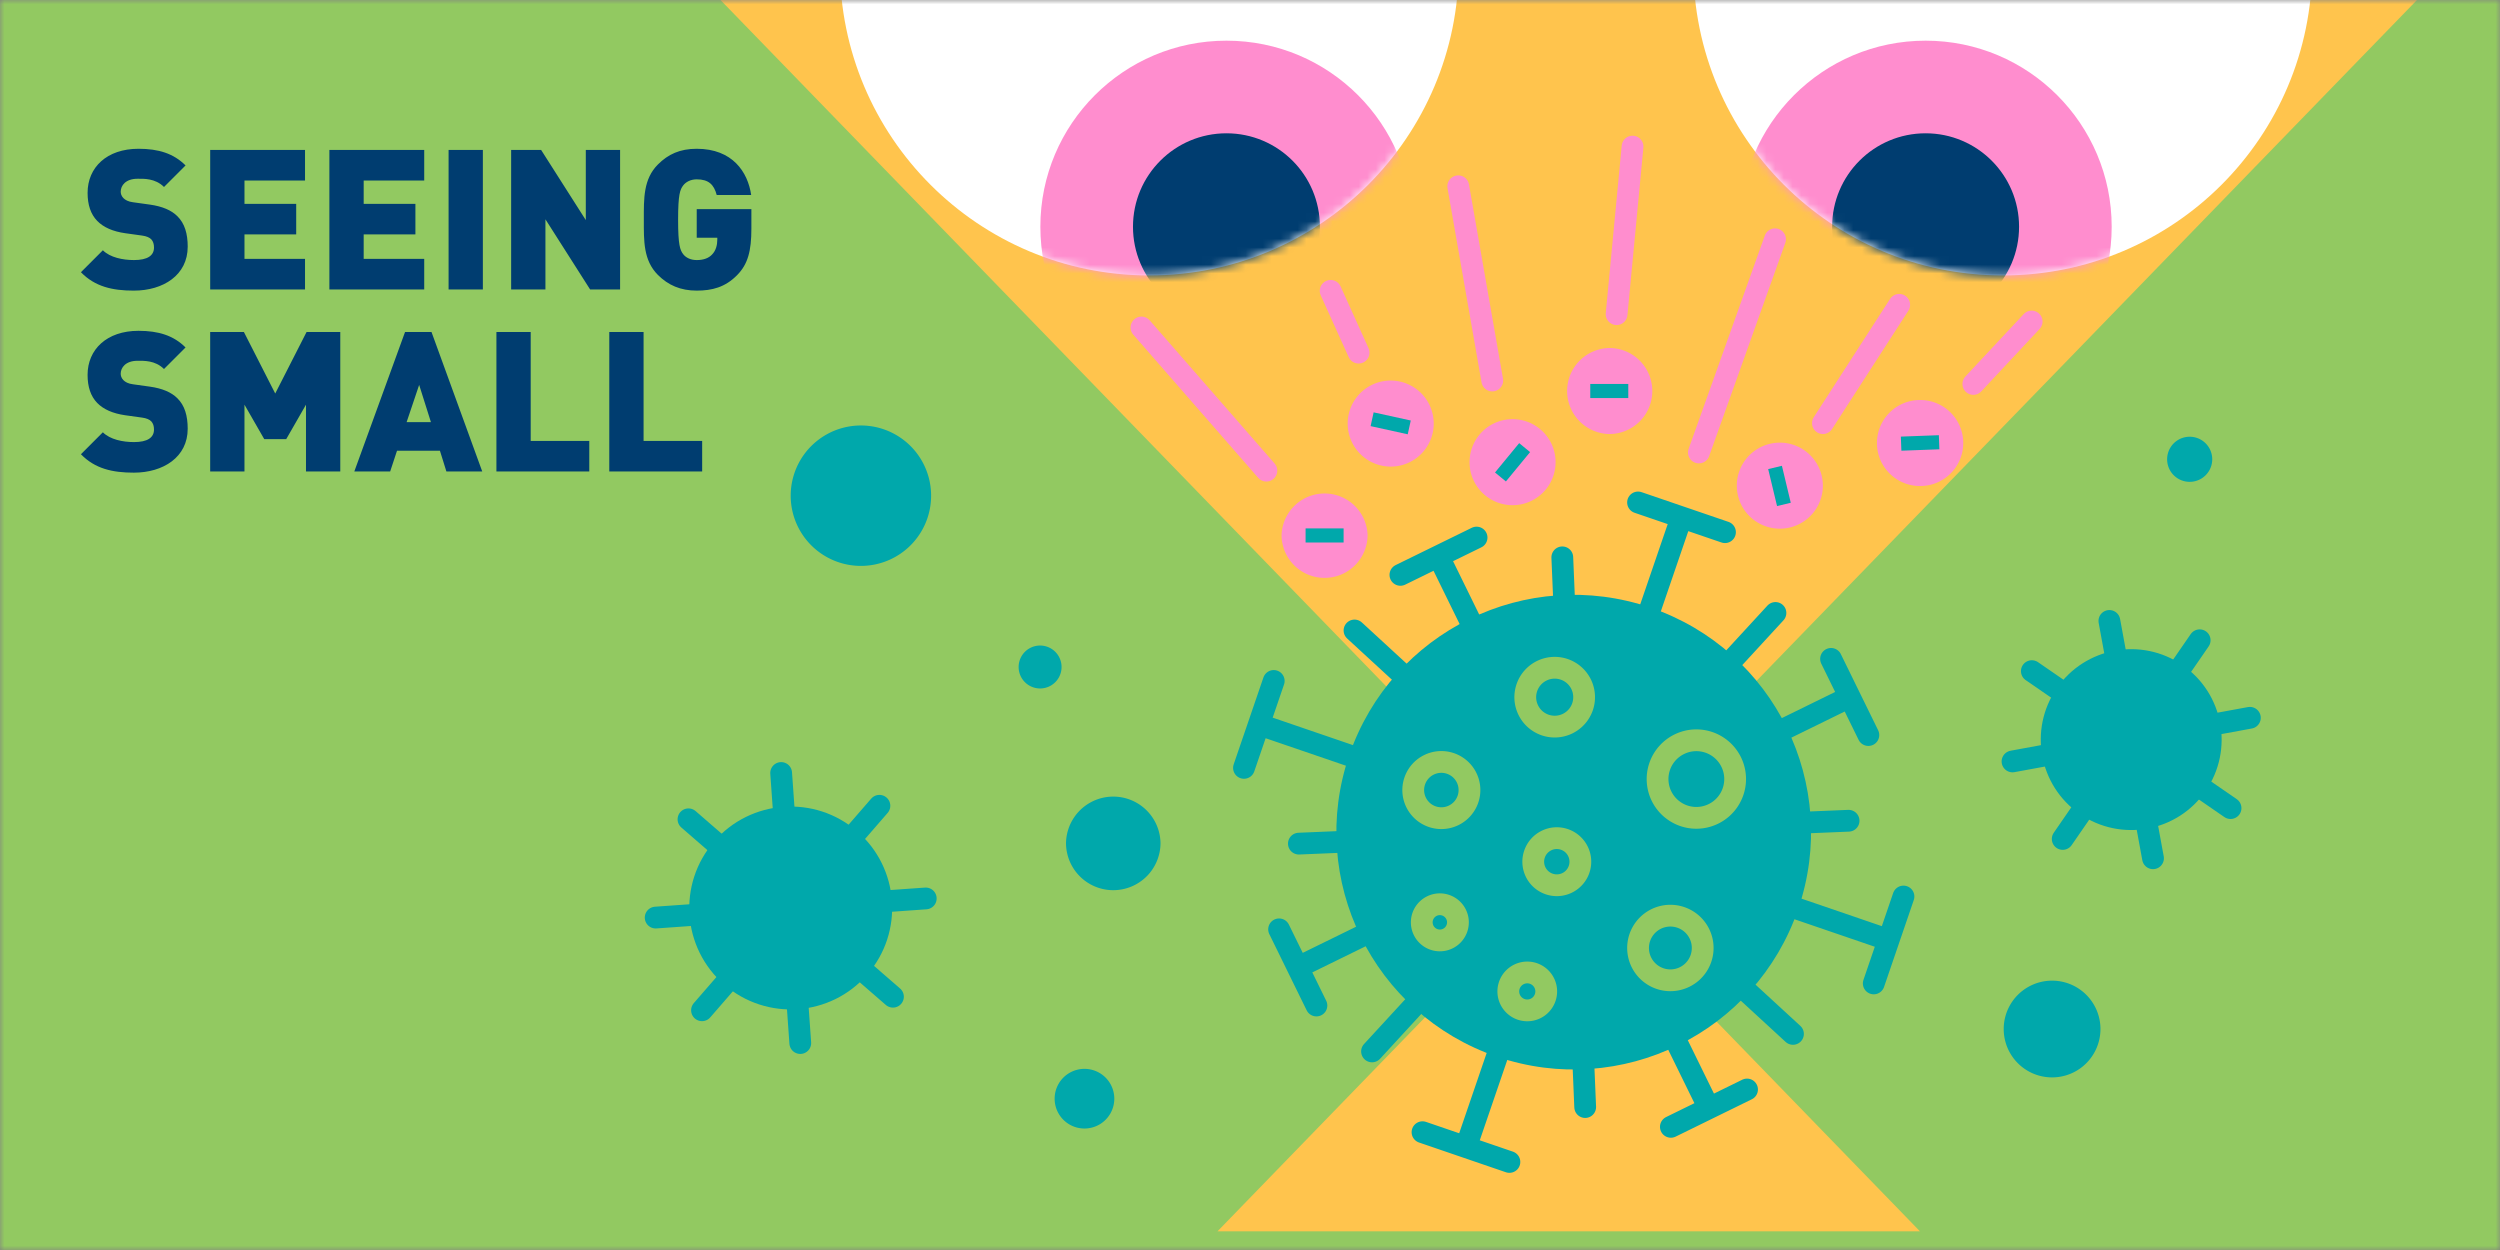 <svg xmlns="http://www.w3.org/2000/svg" fill="none" viewBox="0 0 288 144"><rect x="0" y="0" width="288" height="144" fill="#808080" stroke="none"/><mask id="a" width="288" height="144" x="0" y="0" maskUnits="userSpaceOnUse" style="mask-type:luminance"><path fill="#fff" d="M288 0H0v144h288V0Z"/></mask><g mask="url(#a)"><path fill="#92C961" d="M288 0H0v144h288V0Z"/><path fill="#FFC44D" d="M180.716 100.742 82.696-.314h196.042l-98.022 101.056Z"/><path fill="#FFC44D" d="m221.181 141.851-40.466-41.718-40.462 41.718h80.928Z"/><mask id="b" width="314" height="157" x="-13" y="-8" maskUnits="userSpaceOnUse" style="mask-type:luminance"><path fill="#fff" d="M300.081-8H-13v156.54h313.081V-8Z"/></mask><g mask="url(#b)"><path fill="#00A8AB" d="M241.973 118.544a5.573 5.573 0 1 1-11.146 0 5.573 5.573 0 0 1 11.146 0Z"/></g><mask id="c" width="314" height="157" x="-13" y="-8" maskUnits="userSpaceOnUse" style="mask-type:luminance"><path fill="#fff" d="M300.081-8H-13v156.54h313.081V-8Z"/></mask><g mask="url(#c)"><path fill="#00A8AB" d="M254.85 52.91a2.598 2.598 0 1 1-5.197 0 2.598 2.598 0 0 1 5.197 0Z"/></g><mask id="d" width="314" height="157" x="-13" y="-8" maskUnits="userSpaceOnUse" style="mask-type:luminance"><path fill="#fff" d="M300.081-8H-13v156.54h313.081V-8Z"/></mask><g mask="url(#d)"><path fill="#00A8AB" d="M107.264 57.014a8.088 8.088 0 1 1-16.175-.001 8.088 8.088 0 0 1 16.175.002Z"/></g><mask id="e" width="314" height="157" x="-13" y="-8" maskUnits="userSpaceOnUse" style="mask-type:luminance"><path fill="#fff" d="M300.081-8H-13v156.54h313.081V-8Z"/></mask><g mask="url(#e)"><path fill="#00A8AB" d="M122.292 76.839a2.473 2.473 0 1 1-4.946 0 2.473 2.473 0 0 1 4.946 0Z"/></g><mask id="f" width="314" height="157" x="-13" y="-8" maskUnits="userSpaceOnUse" style="mask-type:luminance"><path fill="#fff" d="M300.081-8H-13v156.54h313.081V-8Z"/></mask><g mask="url(#f)"><path fill="#00A8AB" d="M128.368 126.568a3.437 3.437 0 1 1-6.874.002 3.437 3.437 0 0 1 6.874-.002Z"/></g><mask id="g" width="314" height="157" x="-13" y="-8" maskUnits="userSpaceOnUse" style="mask-type:luminance"><path fill="#fff" d="M300.081-8H-13v156.54h313.081V-8Z"/></mask><g mask="url(#g)"><path fill="#00A8AB" d="M133.691 97.108a5.442 5.442 0 0 1-5.445 5.441 5.44 5.44 0 0 1-5.441-5.441 5.444 5.444 0 0 1 10.886 0Z"/></g><mask id="h" width="314" height="157" x="-13" y="-8" maskUnits="userSpaceOnUse" style="mask-type:luminance"><path fill="#fff" d="M300.081-8H-13v156.54h313.081V-8Z"/></mask><g mask="url(#h)"><path fill="#00A8AB" d="M99.919 112.261c-4.23 4.874-11.612 5.397-16.487 1.167-4.875-4.229-5.398-11.612-1.168-16.486 4.23-4.875 11.612-5.398 16.487-1.168 4.875 4.23 5.398 11.612 1.168 16.487Z"/><path stroke="#00A8AB" stroke-linecap="round" stroke-miterlimit="10" stroke-width="2.508" d="m101.309 92.825-20.438 23.559M102.868 114.822 79.312 94.384M106.647 103.501l-31.114 2.204M92.192 120.16l-2.204-31.111"/></g><mask id="i" width="314" height="157" x="-13" y="-8" maskUnits="userSpaceOnUse" style="mask-type:luminance"><path fill="#fff" d="M300.081-8H-13v156.54h313.081V-8Z"/></mask><g mask="url(#i)"><path fill="#00A8AB" d="M239.602 93.78c-4.736-3.266-5.929-9.753-2.664-14.49 3.266-4.737 9.753-5.93 14.49-2.664 4.736 3.265 5.929 9.752 2.664 14.49-3.266 4.736-9.753 5.929-14.49 2.663Z"/><path stroke="#00A8AB" stroke-linecap="round" stroke-miterlimit="10" stroke-width="2.508" d="m256.96 93.094-22.892-15.78M237.624 96.647l15.779-22.889M248.028 98.873 243 71.532M231.841 87.718l27.345-5.028"/></g><mask id="j" width="314" height="157" x="-13" y="-8" maskUnits="userSpaceOnUse" style="mask-type:luminance"><path fill="#fff" d="M300.081-8H-13v156.54h313.081V-8Z"/></mask><g mask="url(#j)"><path fill="#00A8AB" d="M172.441 121.731c-14.283-4.89-21.9-20.431-17.013-34.717 4.89-14.283 20.432-21.9 34.718-17.013 14.282 4.89 21.9 20.432 17.009 34.718-4.89 14.282-20.431 21.9-34.717 17.009"/><path stroke="#00A8AB" stroke-linecap="round" stroke-linejoin="round" stroke-width="2.508" d="m193.712 59.594-24.834 72.55M173.884 133.857l-10.012-3.428M198.718 61.307l-10.016-3.425M217.568 108.285l-72.55-24.834M143.306 88.46l3.428-10.015M215.856 113.291l3.425-10.013M196.874 127.661l-31.158-63.584M161.327 66.225l8.775-4.298M192.484 129.812l8.776-4.302M149.501 111.447l63.584-31.158M210.937 75.903l4.299 8.775M147.351 107.06l4.301 8.776M204.532 70.612l-46.474 50.512M206.551 119.105l-50.512-46.474M182.613 127.533l-2.636-63.327M149.63 97.186l63.327-2.636"/><path stroke="#92C961" stroke-linecap="round" stroke-linejoin="round" stroke-width="2.508" d="M193.987 93.98a4.468 4.468 0 1 1 2.895-8.454 4.468 4.468 0 0 1-2.895 8.454ZM191.223 112.73a3.722 3.722 0 1 1 2.41-7.044 3.722 3.722 0 0 1-2.41 7.044ZM178.004 83.523a3.391 3.391 0 0 1-2.11-4.305 3.392 3.392 0 0 1 4.305-2.11 3.391 3.391 0 0 1 2.11 4.305 3.389 3.389 0 0 1-4.305 2.11ZM178.465 101.835a2.71 2.71 0 0 1-1.688-3.444 2.713 2.713 0 1 1 1.688 3.444ZM164.996 94.08a3.237 3.237 0 0 1-2.016-4.114 3.239 3.239 0 1 1 2.016 4.114ZM175.234 116.278a2.184 2.184 0 1 1 1.415-4.133 2.184 2.184 0 0 1-1.415 4.133ZM165.196 108.225a2.083 2.083 0 1 1 1.35-3.943 2.083 2.083 0 0 1-1.35 3.943Z"/></g><path stroke="#FF8DCE" stroke-linecap="round" stroke-linejoin="round" stroke-width="2.508" d="m218.789 35.114-8.791 13.632"/><mask id="k" width="314" height="157" x="-13" y="-8" maskUnits="userSpaceOnUse" style="mask-type:luminance"><path fill="#fff" d="M300.081-8H-13v156.54h313.081V-8Z"/></mask><g mask="url(#k)"><path fill="#FF8DCE" d="M206.194 60.768a4.958 4.958 0 0 1-5.977-3.666 4.953 4.953 0 0 1 3.667-5.973 4.952 4.952 0 0 1 5.973 3.666 4.952 4.952 0 0 1-3.666 5.973"/><path fill="#00A8AB" d="m205.276 53.66-1.581.38 1.021 4.259 1.58-.379-1.02-4.26Z"/></g><path stroke="#FF8DCE" stroke-linecap="round" stroke-linejoin="round" stroke-width="2.508" d="m131.496 37.726 14.392 16.493"/><mask id="l" width="314" height="157" x="-13" y="-8" maskUnits="userSpaceOnUse" style="mask-type:luminance"><path fill="#fff" d="M300.081-8H-13v156.54h313.081V-8Z"/></mask><g mask="url(#l)"><path fill="#FF8DCE" d="M157.548 61.686a4.957 4.957 0 0 1-9.913 0 4.958 4.958 0 0 1 9.913 0Z"/><path fill="#00A8AB" d="M154.783 60.872h-4.38v1.625h4.38v-1.625Z"/></g><path stroke="#FF8DCE" stroke-linecap="round" stroke-linejoin="round" stroke-width="2.508" d="m234.046 37.04-6.719 7.191"/><mask id="m" width="314" height="157" x="-13" y="-8" maskUnits="userSpaceOnUse" style="mask-type:luminance"><path fill="#fff" d="M300.081-8H-13v156.54h313.081V-8Z"/></mask><g mask="url(#m)"><path fill="#FF8DCE" d="M216.228 51.22a4.955 4.955 0 0 1 4.768-5.135 4.955 4.955 0 1 1 .367 9.903 4.959 4.959 0 0 1-5.138-4.769"/><path fill="#00A8AB" d="m223.356 50.135-4.377.162.06 1.624 4.377-.162-.06-1.624Z"/></g><path stroke="#FF8DCE" stroke-linecap="round" stroke-linejoin="round" stroke-width="2.508" d="m204.485 27.563-8.773 24.564M188.07 16.887l-1.838 19.304"/><mask id="n" width="314" height="157" x="-13" y="-8" maskUnits="userSpaceOnUse" style="mask-type:luminance"><path fill="#fff" d="M300.081-8H-13v156.54h313.081V-8Z"/></mask><g mask="url(#n)"><path fill="#FF8DCE" d="M190.346 45.045a4.957 4.957 0 0 1-4.956 4.956 4.957 4.957 0 0 1 0-9.912 4.957 4.957 0 0 1 4.956 4.956Z"/><path fill="#00A8AB" d="M187.578 44.231h-4.38v1.625h4.38v-1.625Z"/></g><path stroke="#FF8DCE" stroke-linecap="round" stroke-linejoin="round" stroke-width="2.508" d="m167.989 21.458 3.92 22.379"/><mask id="o" width="314" height="157" x="-13" y="-8" maskUnits="userSpaceOnUse" style="mask-type:luminance"><path fill="#fff" d="M300.081-8H-13v156.54h313.081V-8Z"/></mask><g mask="url(#o)"><path fill="#FF8DCE" d="M177.397 49.416a4.954 4.954 0 0 1 .676 6.975 4.954 4.954 0 0 1-6.975.677 4.955 4.955 0 1 1 6.299-7.652Z"/><path fill="#00A8AB" d="m175.009 51.05-2.783 3.38 1.254 1.034 2.784-3.382-1.255-1.033Z"/></g><path stroke="#FF8DCE" stroke-linecap="round" stroke-linejoin="round" stroke-width="2.508" d="m153.29 33.505 3.221 7.12"/><mask id="p" width="314" height="157" x="-13" y="-8" maskUnits="userSpaceOnUse" style="mask-type:luminance"><path fill="#fff" d="M300.081-8H-13v156.54h313.081V-8Z"/></mask><g mask="url(#p)"><path fill="#FF8DCE" d="M165.049 49.86a4.955 4.955 0 0 1-5.905 3.776 4.955 4.955 0 0 1-3.775-5.904 4.954 4.954 0 0 1 5.904-3.776 4.955 4.955 0 0 1 3.776 5.905Z"/><path fill="#00A8AB" d="m158.242 47.503-.348 1.587 4.277.94.349-1.587-4.278-.94Z"/></g><mask id="q" width="314" height="157" x="-13" y="-8" maskUnits="userSpaceOnUse" style="mask-type:luminance"><path fill="#fff" d="M300.081-8H-13v156.54h313.081V-8Z"/></mask><g mask="url(#q)"><path fill="#fff" d="M266.359-3.914c0 19.686-15.958 35.644-35.644 35.644-19.687 0-35.645-15.958-35.645-35.644 0-19.687 15.958-35.644 35.645-35.644 19.686 0 35.644 15.957 35.644 35.644Z"/></g><mask id="r" width="72" height="40" x="195" y="-8" maskUnits="userSpaceOnUse" style="mask-type:luminance"><path fill="#fff" d="M195.302-8a36.029 36.029 0 0 0-.232 4.086c0 19.686 15.958 35.644 35.645 35.644 19.686 0 35.644-15.958 35.644-35.644 0-1.38-.078-2.746-.232-4.086h-70.825Z"/></mask><g mask="url(#r)"><path fill="#FF8DCE" d="M243.266 26.123c0 11.84-9.599 21.436-21.437 21.436-11.837 0-21.436-9.595-21.436-21.436s9.599-21.437 21.436-21.437c11.838 0 21.437 9.6 21.437 21.437Z"/><path fill="#003D70" d="M232.596 26.123c0 5.945-4.821 10.767-10.767 10.767-5.945 0-10.767-4.822-10.767-10.767 0-5.946 4.822-10.767 10.767-10.767 5.946 0 10.767 4.821 10.767 10.767Z"/></g><mask id="s" width="314" height="157" x="-13" y="-8" maskUnits="userSpaceOnUse" style="mask-type:luminance"><path fill="#fff" d="M300.081-8H-13v156.54h313.081V-8Z"/></mask><g mask="url(#s)"><path fill="#fff" d="M96.757-3.914c0 19.686 15.958 35.644 35.644 35.644 19.687 0 35.644-15.958 35.644-35.644 0-19.687-15.957-35.644-35.644-35.644-19.686 0-35.644 15.957-35.644 35.644Z"/></g><mask id="t" width="73" height="40" x="96" y="-8" maskUnits="userSpaceOnUse" style="mask-type:luminance"><path fill="#fff" d="M96.989-8a35.936 35.936 0 0 0-.232 4.086c0 19.686 15.958 35.644 35.644 35.644 19.687 0 35.644-15.958 35.644-35.644 0-1.38-.078-2.746-.231-4.086H96.989Z"/></mask><g mask="url(#t)"><path fill="#FF8DCE" d="M119.85 26.123c0 11.84 9.599 21.436 21.436 21.436 11.838 0 21.437-9.595 21.437-21.436s-9.599-21.437-21.437-21.437c-11.837 0-21.436 9.6-21.436 21.437Z"/><path fill="#003D70" d="M130.52 26.123c0 5.945 4.821 10.767 10.766 10.767 5.946 0 10.767-4.822 10.767-10.767 0-5.946-4.821-10.767-10.767-10.767-5.945 0-10.766 4.821-10.766 10.767Z"/></g><path fill="#003D70" d="M21.623 28.424c0 3.273-2.82 5.056-6.206 5.056-2.46 0-4.47-.451-6.094-2.121l2.528-2.528c.835.835 2.302 1.128 3.588 1.128 1.558 0 2.302-.519 2.302-1.444 0-.384-.09-.7-.316-.948-.203-.203-.541-.361-1.06-.43l-1.941-.27c-1.422-.203-2.506-.677-3.228-1.422-.745-.767-1.106-1.85-1.106-3.227 0-2.934 2.212-5.079 5.868-5.079 2.303 0 4.04.542 5.417 1.919l-2.483 2.483c-1.015-1.016-2.347-.948-3.046-.948-1.377 0-1.941.79-1.941 1.49 0 .202.067.496.316.744.203.203.541.406 1.105.474l1.941.27c1.445.204 2.483.655 3.16 1.332.858.836 1.197 2.032 1.197 3.521Zm13.515 4.92H24.214v-16.07h10.924v3.522h-6.974v2.686h5.958v3.52h-5.958v2.822h6.974v3.52Zm13.731 0H37.945v-16.07H48.87v3.522h-6.974v2.686h5.959v3.52h-5.959v2.822h6.974v3.52Zm6.758 0h-3.95v-16.07h3.95v16.07Zm15.806 0H67.98l-5.146-8.08v8.08h-3.95v-16.07h3.454l5.146 8.08v-8.08h3.95v16.07Zm15.127-7.019c0 2.596-.407 4.108-1.625 5.35-1.377 1.421-2.912 1.805-4.672 1.805-1.874 0-3.296-.632-4.47-1.805-1.692-1.693-1.624-3.95-1.624-6.365s-.068-4.672 1.625-6.365c1.173-1.174 2.528-1.806 4.469-1.806 4.13 0 5.89 2.686 6.274 5.327h-3.972c-.316-1.219-.948-1.806-2.302-1.806-.723 0-1.264.316-1.558.7-.36.474-.587 1.016-.587 3.95s.226 3.498.587 3.972c.294.384.835.677 1.558.677.835 0 1.399-.248 1.76-.632.451-.451.61-1.106.61-1.715v-.226h-2.37v-3.295h6.297v2.234ZM21.623 49.395c0 3.272-2.82 5.055-6.206 5.055-2.46 0-4.47-.451-6.094-2.121L11.85 49.8c.835.835 2.302 1.128 3.588 1.128 1.558 0 2.302-.519 2.302-1.444 0-.384-.09-.7-.316-.948-.203-.203-.541-.361-1.06-.429l-1.941-.27c-1.422-.204-2.506-.678-3.228-1.422-.745-.768-1.106-1.851-1.106-3.228 0-2.934 2.212-5.078 5.868-5.078 2.303 0 4.04.541 5.417 1.918l-2.483 2.483c-1.015-1.016-2.347-.948-3.046-.948-1.377 0-1.941.79-1.941 1.49 0 .203.067.496.316.744.203.204.541.407 1.105.474l1.941.271c1.445.203 2.483.655 3.16 1.332.858.835 1.197 2.031 1.197 3.52Zm17.577 4.92h-3.95v-7.696l-2.279 3.972h-2.528l-2.28-3.972v7.696h-3.95v-16.07h3.883l3.611 7.087 3.611-7.087H39.2v16.07Zm16.355 0h-4.13l-.745-2.392h-4.943l-.79 2.392h-4.13l5.845-16.07h3.047l5.846 16.07Zm-5.913-5.688-1.355-4.288-1.444 4.288h2.799Zm18.243 5.688H57.187v-16.07h3.95v12.549h6.748v3.521Zm13.005 0H70.19v-16.07h3.95v12.549h6.749v3.521Z"/></g></svg>
